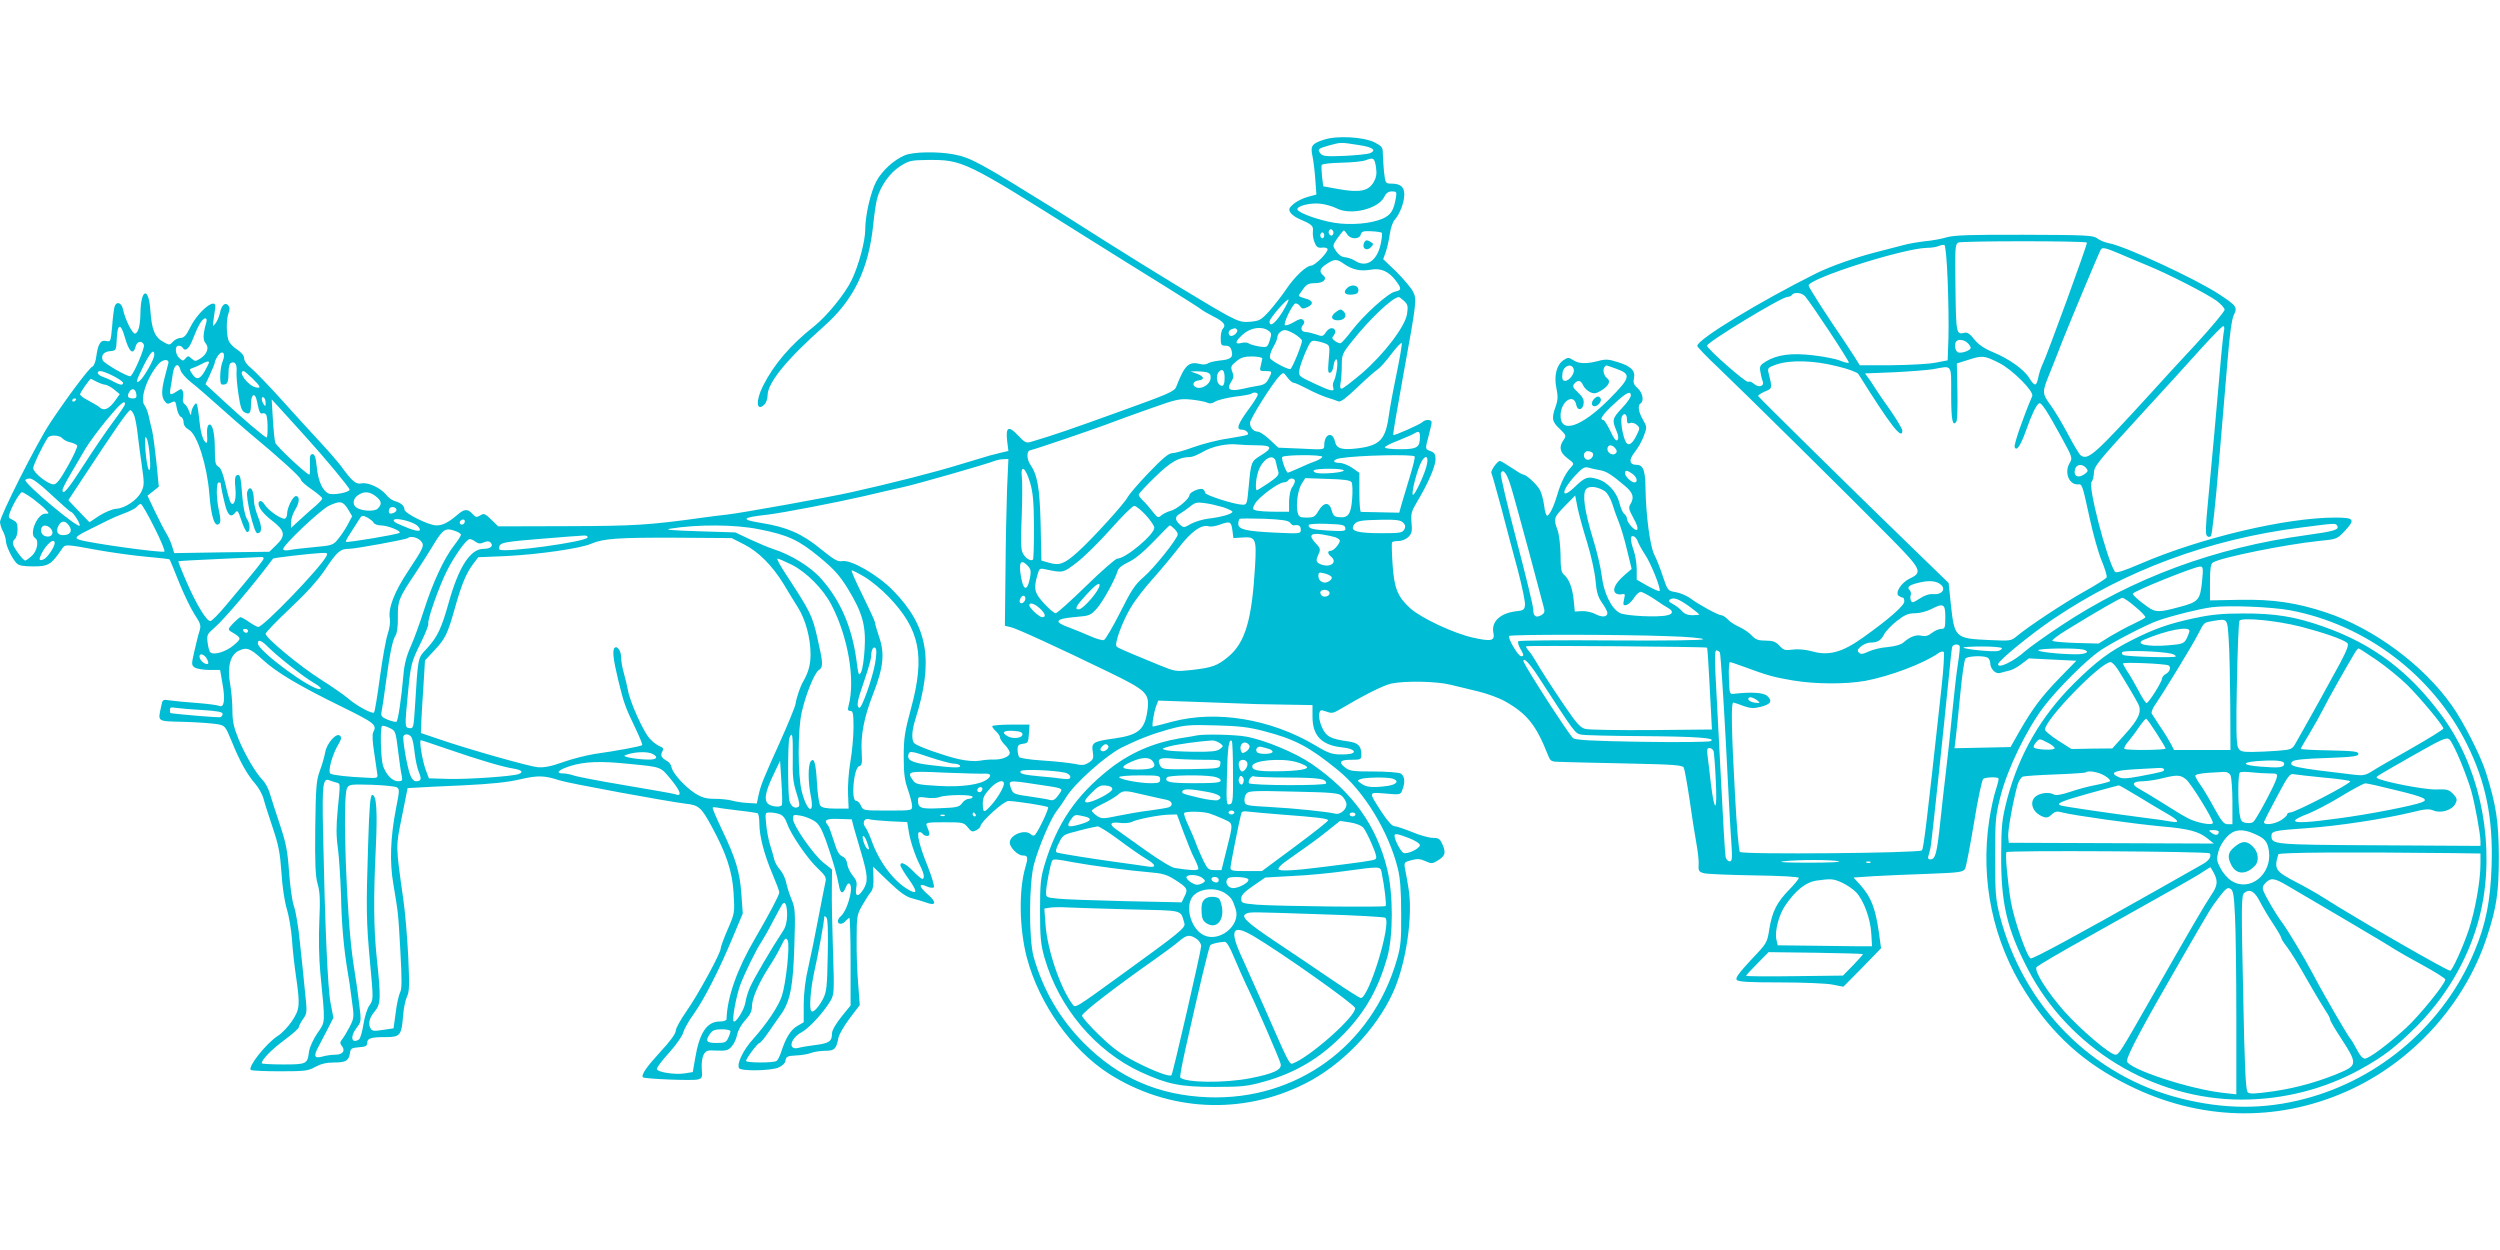 <?xml version="1.0" standalone="no"?>
<!DOCTYPE svg PUBLIC "-//W3C//DTD SVG 20010904//EN"
 "http://www.w3.org/TR/2001/REC-SVG-20010904/DTD/svg10.dtd">
<svg version="1.0" xmlns="http://www.w3.org/2000/svg"
 width="1280pt" height="640pt" viewBox="0 0 1280 640"
 preserveAspectRatio="xMidYMid meet">
<g transform="translate(0,640) scale(0.1,-0.1)"
fill="#00bcd4" stroke="none">
<path d="M6779 5685 c-61 -20 -70 -31 -60 -80 5 -22 12 -76 15 -120 l6 -81
-44 -12 c-24 -6 -57 -23 -73 -36 -23 -20 -26 -28 -17 -43 6 -10 24 -24 40 -31
73 -32 79 -37 76 -67 -2 -15 2 -41 9 -57 9 -23 17 -28 37 -26 14 2 27 -1 29
-7 5 -15 -64 -85 -84 -85 -25 -1 -83 -55 -127 -120 -20 -30 -58 -79 -84 -109
-44 -49 -53 -54 -98 -58 -42 -4 -59 0 -114 29 -77 40 -393 233 -640 389 -96
61 -202 128 -235 149 -404 251 -444 273 -534 290 -80 15 -206 13 -248 -5 -57
-24 -116 -78 -146 -133 -29 -54 -57 -174 -57 -248 0 -59 -34 -185 -70 -259
-33 -69 -127 -184 -191 -235 -121 -95 -208 -197 -263 -307 -37 -74 -34 -132 6
-96 10 9 18 30 18 48 0 65 96 183 287 353 154 136 230 292 254 522 5 52 14
112 20 134 17 63 65 132 118 165 44 28 55 31 137 32 183 1 187 0 796 -383 150
-94 345 -216 433 -270 88 -55 167 -105 175 -112 8 -7 37 -23 64 -37 52 -26 65
-44 47 -62 -6 -6 -11 -28 -11 -49 0 -34 3 -38 25 -38 18 0 26 -7 31 -26 9 -34
-5 -45 -62 -50 -26 -3 -53 -9 -60 -15 -7 -5 -24 -7 -38 -3 -60 15 -80 -4 -124
-117 -9 -23 -41 -37 -289 -126 -248 -90 -345 -123 -450 -154 -29 -9 -34 -7
-72 33 -48 51 -63 42 -54 -33 l6 -48 -39 -9 c-22 -6 -48 -12 -59 -15 -11 -3
-78 -23 -150 -45 -121 -38 -358 -98 -555 -142 -116 -26 -572 -108 -640 -115
-30 -3 -84 -10 -120 -15 -280 -39 -353 -43 -697 -44 l-352 -1 -36 35 c-32 31
-38 33 -56 21 -18 -11 -24 -10 -40 8 -26 28 -42 26 -81 -8 -44 -37 -71 -51
-104 -51 -39 0 -163 62 -163 81 -1 20 -17 34 -51 44 -13 4 -33 18 -43 32 -28
35 -93 65 -126 58 -29 -6 -48 10 -106 90 -16 21 -65 78 -110 126 -44 47 -132
144 -195 214 -63 70 -132 141 -152 158 -23 18 -38 39 -38 52 0 14 -13 30 -37
46 -21 13 -40 35 -44 49 -11 39 -10 106 1 136 7 19 7 30 -1 40 -16 19 -35 2
-43 -39 -4 -18 -14 -41 -22 -52 -18 -22 -17 -27 -2 79 9 60 -86 -15 -128 -100
-20 -41 -32 -54 -49 -54 -12 0 -30 -9 -39 -19 -17 -19 -19 -19 -49 -2 -45 24
-60 63 -67 160 -8 125 -49 115 -51 -12 -1 -63 -10 -99 -27 -105 -13 -4 -51 71
-62 123 -7 37 -35 45 -44 13 -3 -13 -9 -58 -12 -101 -7 -76 -8 -78 -30 -73
-28 7 -42 -13 -51 -79 -3 -26 -12 -49 -20 -52 -16 -6 -132 -161 -216 -288 -71
-108 -257 -477 -257 -508 1 -12 7 -33 15 -47 8 -14 14 -35 15 -48 0 -26 32
-92 55 -116 12 -12 36 -16 86 -16 76 0 91 9 143 85 21 30 9 31 196 -3 63 -11
169 -26 234 -32 66 -6 122 -12 124 -14 2 -2 24 -55 49 -118 25 -62 61 -136 80
-165 31 -47 33 -56 24 -85 -6 -18 -17 -64 -26 -103 -15 -65 -15 -70 1 -82 10
-7 43 -13 74 -13 l57 0 12 -70 c15 -83 9 -126 -17 -114 -9 4 -62 11 -117 15
-55 4 -116 10 -136 13 -35 6 -37 4 -43 -27 -18 -85 -27 -79 119 -83 72 -2 148
-8 169 -12 38 -7 40 -10 72 -87 41 -102 79 -170 120 -217 18 -20 38 -56 44
-80 6 -24 28 -90 47 -148 29 -86 37 -127 44 -227 4 -70 16 -149 27 -185 11
-35 23 -106 27 -158 3 -52 13 -139 21 -192 21 -146 19 -165 -21 -226 -20 -29
-52 -63 -73 -76 -59 -38 -154 -158 -138 -174 4 -4 71 -7 149 -7 128 0 146 2
182 23 28 15 56 22 96 22 60 0 75 9 81 50 3 22 9 25 46 28 33 2 42 7 42 22 0
24 19 30 94 30 75 0 82 8 90 112 3 37 12 80 20 96 12 24 13 57 6 208 -5 98
-16 229 -25 289 -40 283 -39 266 -7 425 l29 145 39 2 c21 2 131 7 244 12 145
7 231 16 294 31 91 21 123 20 203 -6 46 -15 553 -108 644 -119 66 -7 80 -19
132 -115 76 -140 106 -230 113 -342 6 -102 6 -103 -30 -186 -20 -46 -36 -90
-36 -98 0 -24 -117 -239 -175 -321 -30 -43 -55 -88 -55 -100 0 -14 -28 -54
-76 -105 -74 -81 -103 -122 -92 -134 9 -8 252 -18 280 -11 23 6 25 10 21 54
-2 28 2 58 9 72 12 22 19 25 68 22 47 -2 59 1 76 21 12 13 24 39 28 60 4 21
21 52 41 74 26 28 35 47 35 72 0 40 36 122 88 202 20 30 47 77 60 104 21 44
25 48 35 31 12 -23 -8 -217 -30 -285 -18 -54 -79 -144 -148 -221 -50 -55 -84
-126 -71 -148 10 -16 160 -14 201 3 21 9 35 22 37 37 3 19 10 23 53 25 28 1
63 7 78 13 16 6 48 11 72 11 48 0 57 9 68 68 4 17 30 62 58 99 l51 67 -8 106
c-5 58 -9 161 -8 230 0 119 2 128 29 175 16 28 35 58 44 68 10 13 15 36 13 74
l-2 56 79 -76 c60 -57 90 -79 123 -87 24 -6 55 -16 70 -21 51 -20 55 2 8 42
-47 40 -48 61 -4 40 15 -7 31 -8 35 -4 5 5 -10 53 -31 107 -43 106 -60 176
-42 176 6 0 14 -5 17 -10 3 -5 13 -10 22 -10 15 0 15 12 -2 52 -7 16 1 18 91
18 94 0 99 -1 119 -26 18 -23 24 -25 43 -15 12 6 22 16 22 21 0 21 120 130
143 129 43 -1 196 -25 203 -32 6 -6 -48 -120 -67 -142 -6 -5 -14 -4 -21 3 -29
29 -108 -2 -108 -42 0 -25 41 -66 66 -66 27 0 29 -9 14 -60 -35 -119 -31 -318
8 -465 63 -236 229 -470 419 -592 304 -194 681 -214 1003 -52 189 94 366 278
452 467 68 149 104 397 79 537 -5 33 -13 76 -17 95 -6 35 -5 36 33 46 29 8 46
7 71 -5 30 -14 36 -13 60 1 41 25 46 39 29 81 -14 32 -20 37 -50 37 -19 0 -67
13 -107 30 -40 16 -81 30 -91 30 -11 0 -35 26 -65 72 -69 107 -70 102 20 95
76 -7 77 -6 86 19 16 40 12 72 -9 84 -11 5 -73 10 -139 10 -106 0 -122 2 -146
21 -35 28 -25 39 35 39 46 0 49 2 49 26 0 45 -16 61 -67 68 -93 13 -113 25
-135 73 -11 26 -17 55 -14 68 5 21 8 22 36 12 26 -10 36 -9 63 7 128 76 229
127 270 136 70 15 229 12 300 -5 34 -8 99 -24 145 -35 46 -11 109 -34 140 -52
111 -63 157 -121 216 -270 15 -37 16 -38 68 -39 29 -1 181 -5 337 -8 238 -5
285 -8 292 -21 4 -8 17 -80 29 -160 11 -80 27 -181 35 -225 8 -44 14 -95 12
-114 -2 -30 2 -35 27 -42 15 -4 131 -9 257 -11 139 -2 229 -7 229 -13 0 -5
-22 -32 -49 -60 -64 -65 -87 -112 -102 -201 -11 -72 -12 -73 -95 -160 -62 -67
-80 -92 -72 -101 8 -10 64 -13 223 -13 116 0 237 -5 267 -11 l56 -11 97 98 96
99 -11 80 c-18 127 -40 182 -96 245 l-34 37 103 7 c56 3 182 9 280 12 161 6
179 9 188 26 6 11 26 117 46 236 19 119 41 220 47 224 13 9 70 11 78 3 3 -3
-4 -30 -14 -61 -10 -30 -25 -99 -33 -152 -47 -310 19 -622 186 -883 141 -221
302 -365 532 -478 358 -177 750 -188 1107 -31 338 148 611 448 724 796 49 149
60 227 60 409 -1 178 -13 262 -66 430 -28 88 -115 259 -176 345 -146 206 -399
393 -642 474 -150 50 -271 68 -440 65 l-155 -3 0 93 c0 70 4 94 15 101 42 26
369 92 540 110 93 9 96 10 133 49 58 62 52 71 -47 71 -251 0 -687 -103 -996
-236 -91 -39 -126 -50 -132 -41 -42 66 -139 440 -119 460 6 6 11 27 12 46 0
33 22 59 225 281 124 135 271 296 326 358 56 61 105 112 111 112 5 0 7 -10 4
-22 -5 -22 -15 -124 -52 -553 -9 -99 -23 -249 -31 -334 -11 -109 -12 -157 -5
-164 8 -8 14 -8 21 -1 6 6 24 170 40 365 16 195 37 440 46 544 10 122 21 202
31 222 20 40 15 47 -76 107 -117 77 -480 246 -564 261 -21 4 -47 15 -60 25
-20 15 -55 17 -372 18 -273 1 -360 -2 -398 -13 -26 -8 -75 -17 -110 -20 -34
-4 -84 -12 -112 -20 -27 -7 -88 -23 -135 -35 -104 -26 -237 -73 -310 -109
-289 -144 -610 -339 -610 -372 0 -5 48 -56 108 -112 131 -125 693 -680 884
-874 156 -158 163 -174 96 -205 -44 -21 -78 -75 -56 -89 7 -5 16 -9 21 -9 4 0
7 -9 7 -19 0 -22 -79 -91 -211 -185 -106 -76 -176 -95 -260 -71 -34 9 -72 13
-100 9 -39 -5 -47 -3 -68 20 -20 21 -34 26 -71 26 -37 0 -51 5 -71 26 -13 15
-42 34 -64 44 -22 10 -49 27 -59 39 -11 11 -25 21 -33 21 -16 0 -115 54 -159
87 -18 13 -51 27 -73 31 -42 7 -42 7 -67 80 -13 41 -33 91 -44 112 -22 43 -43
203 -45 341 -1 90 -12 119 -45 119 -38 0 -42 25 -11 64 17 21 38 58 47 83 17
45 17 47 -4 84 -24 41 -28 74 -12 84 19 12 10 55 -15 77 -20 18 -24 28 -19 51
8 39 -15 62 -83 83 -47 15 -63 16 -99 6 -61 -16 -100 -15 -129 4 -23 15 -27
15 -50 0 -35 -23 -50 -81 -36 -144 8 -41 8 -59 -4 -93 -22 -61 -19 -78 21
-115 33 -32 34 -35 20 -56 -26 -36 -20 -64 19 -94 36 -27 36 -27 17 -48 -26
-28 -51 -78 -69 -140 -18 -61 -40 -106 -52 -106 -5 0 -12 23 -15 52 -4 28 -13
63 -21 78 -15 29 -70 80 -86 80 -5 0 -32 16 -60 35 -28 19 -55 35 -59 35 -14
0 -50 -52 -44 -62 3 -5 25 -84 50 -176 24 -92 62 -236 85 -320 22 -84 39 -165
37 -180 -3 -24 -8 -28 -48 -32 -79 -10 -125 -53 -114 -109 9 -42 -9 -47 -103
-26 -97 21 -266 100 -322 150 -65 59 -83 103 -91 225 -4 58 -5 108 -3 113 2 4
17 7 34 7 16 0 38 9 50 21 18 18 20 30 16 73 -4 45 -1 57 28 106 55 91 95 183
95 218 0 25 -5 35 -25 42 -29 11 -29 9 -10 80 8 30 15 61 15 68 0 15 -32 16
-47 1 -12 -12 -145 -71 -149 -66 -3 3 11 85 50 302 70 384 71 393 50 433 -10
19 -49 65 -85 101 l-67 64 14 39 c7 21 16 62 20 91 4 29 15 61 25 72 26 29 49
89 49 129 0 40 -20 56 -68 56 -28 0 -29 2 -36 61 -3 34 -6 77 -6 95 0 29 -5
36 -42 55 -56 28 -192 36 -259 14z m174 -27 c76 -11 98 -27 60 -43 -10 -4 -68
-10 -128 -13 -94 -4 -113 -2 -124 12 -18 21 -12 26 46 42 61 16 55 16 146 2z
m92 -113 c5 -36 2 -53 -12 -78 -27 -45 -70 -54 -175 -36 l-83 15 -6 49 c-3 28
-4 55 -2 60 2 6 47 11 102 12 54 1 109 7 122 12 41 16 46 13 54 -34z m102
-157 c-11 -66 -26 -89 -69 -108 -59 -25 -161 -34 -244 -21 -77 12 -185 50
-191 68 -6 18 65 36 118 30 26 -3 63 -14 81 -23 73 -39 216 -4 246 59 9 19 21
27 39 27 23 0 25 -3 20 -32z m-322 -188 c-5 -8 -11 -8 -17 -2 -6 6 -7 16 -3
22 5 8 11 8 17 2 6 -6 7 -16 3 -22z m73 0 c16 -26 62 -27 69 -1 4 16 13 19 54
17 27 -1 51 -5 54 -8 3 -3 0 -29 -6 -58 -19 -88 -75 -123 -133 -84 -13 8 -36
16 -50 17 -17 1 -33 13 -45 31 -19 28 -19 29 7 67 15 21 29 38 32 39 3 0 11
-9 18 -20z m-118 -5 c0 -8 -4 -15 -10 -15 -5 0 -10 7 -10 15 0 8 5 15 10 15 6
0 10 -7 10 -15z m3905 -37 c5 -4 -206 -582 -227 -623 -8 -16 -18 -47 -22 -67
-9 -47 -18 -48 -46 -4 -27 45 -104 99 -186 133 -46 19 -75 39 -96 66 -22 28
-36 37 -50 33 -42 -10 -43 -4 -46 228 -3 203 -2 225 14 234 15 9 650 9 659 0z
m-713 -194 c4 -98 6 -231 4 -294 l-4 -115 -63 -12 c-35 -7 -137 -12 -226 -13
l-161 0 -30 48 c-17 26 -41 63 -54 82 -81 118 -178 269 -178 278 0 36 486 191
606 193 21 0 48 4 59 9 11 5 25 7 30 6 6 -2 13 -77 17 -182z m873 140 c33 -14
98 -42 145 -61 113 -46 307 -146 359 -183 22 -17 41 -37 41 -46 0 -8 -66 -88
-147 -176 -82 -88 -184 -199 -227 -247 -293 -321 -324 -348 -362 -323 -7 4
-36 52 -65 107 -29 55 -70 124 -91 152 -43 59 -43 66 -3 163 12 30 42 105 65
165 43 108 187 452 196 467 8 13 25 9 89 -18z m-3964 -55 c43 -30 85 -39 136
-30 53 10 94 -8 131 -58 29 -39 28 -47 -5 -54 -36 -7 -161 -120 -221 -199 -26
-34 -52 -63 -57 -65 -6 -2 -19 3 -30 11 -16 12 -17 16 -6 29 7 9 10 21 6 27
-10 17 -32 11 -47 -12 -14 -21 -18 -22 -50 -10 -19 6 -42 12 -51 12 -23 0 -31
18 -16 36 9 11 9 18 1 26 -8 8 -21 5 -47 -11 -20 -12 -41 -19 -46 -16 -10 7
34 99 51 110 6 4 17 -1 25 -11 11 -16 17 -17 40 -6 33 15 28 34 -13 44 -18 5
-32 11 -32 14 0 3 10 18 22 34 17 24 29 30 59 30 44 0 67 21 44 40 -23 19 -18
36 18 59 40 26 52 26 88 0z m2361 -166 c32 -37 229 -335 224 -340 -3 -3 -24 2
-46 11 -22 9 -85 21 -138 27 -110 13 -184 3 -241 -32 -29 -18 -33 -24 -28 -52
3 -18 8 -40 12 -49 10 -26 -21 -35 -45 -13 -10 9 -24 14 -30 10 -10 -6 -210
169 -210 185 0 18 382 250 412 250 9 0 20 5 23 10 10 16 51 12 67 -7z m-2053
-24 c19 -18 21 -27 15 -67 -10 -64 -117 -205 -233 -305 -50 -42 -95 -77 -102
-77 -8 0 -9 11 -5 31 3 17 6 57 6 89 0 53 3 61 51 121 90 114 207 225 240 228
3 1 15 -8 28 -20z m-624 -58 c-36 -57 -65 -79 -65 -47 0 16 90 119 97 112 3
-3 -12 -32 -32 -65z m-5509 -53 c-17 -59 -18 -89 -3 -106 19 -22 8 -55 -28
-78 -24 -15 -27 -15 -44 0 -16 15 -19 15 -31 1 -12 -14 -15 -14 -31 1 -23 20
-25 64 -5 64 8 0 18 -4 21 -10 14 -23 34 -6 54 48 26 67 47 102 62 102 7 0 9
-9 5 -22z m-417 -74 c21 -75 43 -95 55 -49 7 28 33 34 43 9 5 -15 -52 -150
-69 -160 -10 -7 -135 65 -142 81 -10 26 5 44 37 47 32 3 32 3 35 66 4 76 20
79 41 6z m5694 39 c9 -9 -12 -33 -29 -33 -17 0 -18 27 -1 33 18 8 23 8 30 0z
m161 -6 c17 -12 17 -18 7 -50 -12 -36 -13 -37 -54 -31 -23 4 -47 11 -54 16 -6
5 -23 6 -37 2 -36 -9 -33 8 9 45 39 34 96 42 129 18z m134 -17 c18 -11 35 -26
38 -33 4 -12 -51 -147 -60 -147 -19 0 -98 43 -103 56 -4 10 3 33 15 55 12 21
22 44 22 51 0 19 20 38 40 38 8 0 30 -9 48 -20z m165 -52 c15 -8 16 -18 10
-80 -5 -58 -4 -70 8 -66 8 2 15 19 17 36 2 18 8 32 14 32 12 0 2 -84 -13 -112
-5 -9 -6 -24 -3 -32 9 -24 -11 -20 -98 21 -79 37 -80 38 -75 70 3 18 18 59 32
92 26 58 28 60 59 54 17 -3 39 -10 49 -15z m3281 6 c9 -8 16 -20 16 -25 0 -13
-47 -30 -65 -23 -15 6 -21 45 -8 57 11 12 41 7 57 -9z m-2924 -160 c-17 -81
-35 -179 -40 -217 -17 -120 -47 -149 -163 -163 -77 -9 -104 -1 -112 35 -12 55
-55 40 -55 -20 0 -22 -1 -22 -117 -16 l-118 5 -44 41 c-24 23 -52 41 -61 41
-22 0 -40 20 -40 45 0 20 115 203 151 240 20 20 20 20 40 -7 12 -16 26 -28 33
-28 7 0 37 -14 68 -30 31 -17 75 -36 99 -44 24 -7 51 -17 61 -21 12 -5 38 15
98 72 45 43 91 84 103 91 12 8 44 43 71 80 28 36 51 61 53 55 2 -6 -10 -77
-27 -159z m-6360 99 c0 -22 -52 -114 -74 -132 -25 -21 -19 1 20 78 35 70 54
88 54 54z m350 -33 c-13 -31 -17 -106 -7 -117 3 -3 13 -3 22 0 11 5 15 20 15
56 0 34 5 51 15 54 19 8 30 -11 26 -49 -1 -18 3 -69 10 -113 9 -63 16 -84 31
-92 26 -14 33 -5 33 43 0 51 21 61 30 16 12 -59 17 -70 30 -64 7 2 16 -2 19
-10 8 -20 8 -114 1 -114 -9 0 -123 97 -221 188 l-92 85 24 51 c13 28 24 56 24
61 0 6 7 21 16 34 24 33 41 12 24 -29z m5323 14 c-1 -5 -5 -22 -8 -37 -7 -25
-5 -27 24 -27 36 0 36 -1 16 -40 -11 -22 -24 -31 -53 -35 -20 -3 -59 -11 -85
-17 -61 -13 -78 -1 -54 36 13 20 15 31 6 53 -9 25 -7 30 21 53 24 20 41 25 83
25 29 -1 51 -5 50 -11z m3772 -22 c67 -33 180 -146 170 -170 -47 -110 -95
-249 -90 -261 10 -24 30 6 59 87 29 82 51 128 66 137 11 7 40 -37 117 -178 54
-99 55 -102 39 -129 -27 -45 -4 -108 40 -108 26 0 23 10 64 -177 17 -78 44
-175 61 -215 16 -39 28 -77 25 -84 -2 -6 -51 -37 -108 -69 -101 -56 -294 -183
-353 -233 -29 -24 -33 -24 -140 -19 -176 8 -178 11 -197 186 l-11 106 -201
195 c-286 277 -770 754 -774 762 -2 4 13 14 33 23 40 16 40 16 20 96 -6 24 -3
28 41 43 71 24 190 21 309 -9 59 -14 104 -31 110 -40 165 -264 225 -341 225
-290 0 9 -28 56 -62 105 -35 49 -71 102 -80 117 -10 15 -24 38 -33 49 l-16 22
148 6 c81 4 172 11 202 16 98 18 91 29 91 -129 0 -131 7 -169 27 -139 4 7 7
77 5 155 l-3 142 63 20 c69 22 79 20 153 -17z m-9373 -2 c-2 -7 -10 -38 -18
-69 -18 -69 -18 -102 -1 -125 11 -15 17 -16 34 -7 20 10 22 8 28 -28 4 -22 13
-42 21 -45 8 -3 14 -16 14 -28 0 -15 10 -29 28 -39 42 -24 92 -180 104 -329 9
-118 28 -174 51 -151 7 7 7 25 -1 62 -15 62 -16 149 -2 149 6 0 10 -2 10 -4 0
-17 22 -117 31 -138 13 -32 26 -35 44 -12 10 14 15 8 31 -41 10 -31 24 -58 29
-59 17 -2 17 42 -1 68 -10 17 -19 59 -24 121 -7 98 -11 112 -30 100 -7 -4 -9
-27 -5 -63 6 -57 -6 -96 -23 -77 -5 6 -17 47 -27 93 -13 57 -24 86 -37 93 -15
8 -18 22 -18 89 0 83 -13 136 -31 125 -6 -4 -10 -21 -9 -39 3 -56 1 -63 -14
-43 -8 10 -17 42 -21 70 -15 129 -16 133 -31 112 -8 -10 -14 -28 -15 -39 0
-16 -3 -14 -11 9 -6 17 -17 33 -24 37 -6 5 -10 17 -7 28 3 11 2 27 -1 36 -6
15 -8 15 -31 0 -34 -22 -38 -20 -32 17 3 17 9 51 12 75 7 47 29 57 39 18 3
-14 27 -42 54 -63 26 -20 88 -74 137 -118 50 -45 122 -108 160 -140 156 -129
265 -229 265 -240 0 -7 25 -30 55 -50 30 -21 55 -42 55 -47 0 -5 -15 -21 -32
-36 -18 -15 -54 -47 -80 -71 l-48 -44 0 29 c0 16 9 44 20 62 24 38 26 72 5 72
-15 0 -45 -59 -45 -91 0 -10 -4 -20 -10 -24 -14 -8 -83 38 -104 70 -12 18 -21
24 -28 17 -16 -16 13 -59 68 -100 63 -49 68 -75 19 -122 l-36 -35 -243 -3
-244 -4 -12 39 c-7 21 -20 49 -29 63 -9 14 -34 63 -56 108 l-40 84 29 23 29
23 -12 124 c-7 67 -17 141 -22 163 -6 22 -14 57 -18 77 -5 21 -14 44 -21 53
-26 32 14 147 73 213 22 24 54 25 49 2z m208 4 c0 -3 -10 -23 -22 -45 -25 -43
-43 -46 -65 -12 -14 21 -14 23 3 29 11 3 30 12 44 19 27 15 40 18 40 9z m6988
-37 c4 -21 -24 -57 -45 -57 -13 0 -17 12 -13 40 5 40 51 53 58 17z m217 5 c79
-28 74 -45 -37 -157 -142 -142 -248 -177 -248 -83 0 73 69 119 81 53 6 -30 33
-25 37 8 3 21 -5 35 -28 57 -27 25 -30 33 -20 45 18 21 34 19 45 -7 6 -13 21
-28 35 -35 20 -10 30 -9 54 5 43 25 55 50 34 66 -18 13 -24 47 -11 59 8 8 -1
10 58 -11z m-2005 -46 c0 -39 -8 -50 -27 -35 -16 14 -17 51 -1 67 17 17 28 5
28 -32z m-5690 9 c28 -14 50 -30 50 -35 0 -14 -14 -12 -47 5 -15 9 -40 20 -55
25 -30 10 -38 30 -13 30 9 0 38 -11 65 -25z m712 -12 c44 -43 47 -53 16 -46
-41 11 -93 83 -60 83 3 0 23 -17 44 -37z m4886 31 c18 -5 22 -13 20 -33 -3
-29 -45 -55 -72 -45 -25 10 -19 32 9 36 35 4 31 21 -8 35 l-32 11 30 1 c17 0
40 -2 53 -5z m-5682 -49 c16 -8 36 -15 44 -15 8 -1 28 -11 44 -24 l29 -24 -22
-31 c-31 -44 -58 -57 -79 -38 -9 8 -36 24 -59 36 -24 12 -43 26 -43 32 0 9 49
79 55 79 2 0 16 -7 31 -15z m202 -63 c3 -16 -2 -22 -16 -22 -27 0 -33 10 -21
32 13 24 33 19 37 -10z m5742 -2 c0 -6 -17 -34 -38 -63 -66 -89 -76 -117 -43
-117 19 0 38 -17 28 -26 -2 -2 -47 -11 -98 -19 -52 -7 -132 -28 -177 -44 -46
-17 -95 -31 -109 -31 -19 0 -49 -25 -122 -101 -53 -55 -100 -111 -106 -122
-13 -30 -184 -218 -258 -284 -68 -61 -93 -70 -147 -54 l-38 11 -4 188 c-5 189
-16 250 -55 307 -16 25 -17 65 0 69 37 9 314 104 387 131 47 18 151 56 231 84
135 48 150 51 210 45 35 -4 72 -11 81 -16 12 -6 25 -4 40 6 13 8 58 19 101 25
43 5 81 12 84 15 10 10 33 7 33 -4z m1910 -5 c0 -9 -20 -38 -45 -64 -50 -53
-52 -62 -29 -116 11 -26 12 -41 5 -48 -7 -7 -18 7 -36 46 -15 31 -31 57 -36
57 -22 0 -5 27 54 81 63 59 87 71 87 44z m-6990 -38 c0 -18 -2 -19 -10 -7 -13
20 -13 43 0 35 6 -3 10 -16 10 -28z m-970 19 c0 -3 -4 -8 -10 -11 -5 -3 -10
-1 -10 4 0 6 5 11 10 11 6 0 10 -2 10 -4z m1173 -190 c99 -109 227 -263 227
-273 0 -14 -86 -30 -107 -20 -32 14 -54 64 -61 135 -5 50 -11 67 -22 67 -12 0
-15 -12 -13 -52 1 -29 0 -53 -3 -53 -14 0 -170 146 -175 164 -3 12 -9 66 -12
121 l-6 100 47 -51 c26 -29 82 -90 125 -138z m-923 165 c0 -6 -27 -46 -60 -90
-33 -44 -100 -142 -148 -217 -82 -128 -112 -164 -112 -133 0 7 19 45 42 83 23
39 57 97 75 128 19 32 68 98 109 148 69 83 94 105 94 81z m49 -63 c5 -18 13
-60 16 -93 4 -33 13 -104 21 -158 13 -90 13 -102 -2 -134 -21 -43 -83 -85
-129 -88 -19 -1 -57 -17 -86 -35 l-51 -34 -54 56 -54 57 71 108 c174 265 235
352 246 353 6 0 16 -15 22 -32z m7641 -14 c0 -20 4 -25 16 -20 10 4 25 -1 34
-9 17 -15 17 -18 -1 -54 -24 -50 -46 -59 -59 -25 -15 37 -23 101 -17 119 10
24 27 17 27 -11z m-1060 -90 c0 -55 -14 -64 -100 -64 -44 0 -80 4 -80 9 0 5
30 21 68 35 37 15 74 31 82 36 24 15 30 12 30 -16z m-6951 -8 c7 -8 26 -18 42
-21 16 -4 31 -11 34 -16 4 -5 -18 -52 -47 -104 -40 -71 -58 -95 -74 -95 -28 0
-104 60 -104 83 0 15 42 104 74 155 10 17 61 15 75 -2z m448 -94 c4 -54 2 -74
-5 -67 -6 6 -13 48 -17 95 -5 65 -3 81 5 67 7 -10 14 -53 17 -95z m5671 58
c75 0 80 -14 17 -52 -49 -30 -50 -32 -62 -163 -8 -88 -9 -90 -33 -89 -44 2
-190 49 -190 61 0 6 -5 15 -11 18 -14 9 -69 -15 -69 -30 0 -19 -66 -74 -98
-81 -15 -4 -35 -14 -45 -22 -17 -15 -20 -14 -45 18 -15 19 -37 45 -49 56 -13
12 -23 26 -23 31 0 5 37 46 83 90 80 78 123 103 181 103 11 0 39 12 64 26 48
29 126 45 182 38 19 -2 63 -4 98 -4z m1832 -15 c9 -11 10 -19 3 -26 -14 -14
-43 0 -43 22 0 23 23 25 40 4z m-115 -25 c9 -15 -14 -40 -31 -33 -22 8 -18 43
5 43 11 0 23 -5 26 -10z m-1385 -19 c0 -5 -15 -14 -32 -21 -18 -6 -57 -22 -86
-36 -29 -13 -55 -24 -58 -24 -9 0 -35 71 -29 80 8 12 205 13 205 1z m473 2 c3
-5 -8 -48 -23 -98 -15 -49 -34 -112 -42 -140 l-14 -50 -95 2 c-51 1 -97 2
-101 2 -5 1 -8 46 -8 101 l0 99 -37 26 c-21 14 -50 25 -65 25 -39 0 -35 18 5
24 88 15 373 21 380 9z m-710 -30 c3 -16 8 -37 12 -48 5 -16 -5 -27 -50 -58
-30 -20 -57 -37 -60 -37 -8 0 -6 53 5 89 20 71 83 107 93 54z m774 -5 c-7 -46
-68 -176 -74 -160 -6 16 23 125 43 165 20 38 38 35 31 -5z m-2151 -135 c-3
-87 -7 -279 -8 -428 l-3 -269 30 -7 c31 -7 240 -103 506 -232 187 -91 204
-107 195 -186 -13 -106 -44 -134 -171 -152 -108 -15 -118 -21 -110 -68 5 -33
3 -40 -20 -55 -22 -14 -34 -16 -73 -7 -26 5 -99 13 -162 17 -65 4 -118 12
-122 18 -4 6 -8 23 -8 38 0 22 5 27 28 30 25 3 27 7 30 51 l3 47 -95 0 c-53 0
-96 -4 -96 -8 0 -5 9 -17 20 -27 11 -10 20 -24 20 -31 0 -7 11 -24 25 -38 14
-14 25 -32 25 -41 0 -19 -40 -35 -83 -34 -18 1 -50 -2 -72 -6 -25 -4 -66 -1
-110 9 -72 17 -200 62 -222 79 -17 13 -16 62 3 122 96 303 66 478 -113 661
-79 81 -216 160 -262 151 -21 -4 -41 7 -110 63 -95 78 -172 111 -300 132 -113
18 -106 28 29 43 77 9 352 62 495 95 66 16 154 36 195 45 74 16 436 120 475
136 11 4 31 8 44 8 l24 1 -7 -157z m5525 111 c11 -14 10 -18 -6 -30 -35 -26
-62 -12 -50 26 8 24 37 26 56 4z m-2491 -11 c36 -6 60 -22 131 -82 41 -35 47
-58 27 -92 -11 -17 -9 -27 15 -71 18 -32 25 -54 19 -60 -10 -10 -52 36 -52 57
0 7 -6 18 -14 24 -8 6 -19 32 -25 58 -15 56 -62 107 -115 121 -47 14 -61 9
-113 -41 -73 -70 -71 -20 2 58 36 39 48 46 67 41 13 -4 39 -10 58 -13z m-2916
-64 c15 -51 19 -97 20 -226 0 -89 -2 -164 -5 -168 -11 -11 -40 7 -53 34 -9 20
-11 63 -5 181 3 85 4 177 1 204 -8 71 18 56 42 -25z m1606 62 c0 -10 -101 -19
-137 -13 -13 3 -20 8 -17 13 7 12 154 12 154 0z m858 -89 c13 -42 54 -194 93
-337 38 -143 72 -270 75 -282 4 -15 0 -25 -15 -33 -28 -15 -41 -5 -41 31 0 16
-39 176 -86 355 -47 179 -83 332 -80 340 11 29 32 1 54 -74z m620 72 c23 -16
30 -44 10 -44 -16 0 -48 31 -48 47 0 17 10 17 38 -3z m-8093 -109 c50 -46 93
-85 97 -85 11 0 50 -60 46 -71 -6 -18 -278 210 -278 232 0 5 10 9 23 9 14 0
54 -30 112 -85z m6365 72 c0 -7 -7 -22 -15 -33 -8 -11 -14 -41 -15 -71 l0 -53
-72 0 c-40 0 -83 3 -95 6 -21 6 -22 8 -8 34 16 32 121 110 147 110 9 0 20 5
23 10 9 15 35 12 35 -3z m290 -6 c5 -8 6 -47 3 -85 -6 -79 -20 -99 -67 -94
-24 2 -31 9 -38 36 -12 43 -40 42 -67 -3 -18 -31 -25 -35 -60 -35 -35 0 -41 3
-47 26 -10 40 1 117 21 148 l18 28 114 -4 c85 -2 116 -7 123 -17z m1297 -46
c12 -8 28 -36 37 -62 8 -27 23 -68 33 -93 11 -25 30 -90 43 -144 l24 -99 -36
-31 c-46 -40 -63 -73 -48 -91 6 -7 20 -10 31 -8 19 5 21 3 14 -26 -6 -28 -4
-32 11 -29 10 2 28 18 39 35 11 18 27 32 35 33 8 0 39 -17 70 -37 30 -21 64
-43 74 -48 24 -14 21 -29 -7 -35 -45 -12 -212 -4 -242 11 -44 21 -84 102 -94
191 -5 40 -25 127 -46 193 -42 139 -55 226 -34 251 15 18 59 13 96 -11z
m-8048 -39 c25 -19 55 -44 65 -55 19 -21 19 -21 -2 -21 -41 0 -85 -105 -52
-125 20 -12 11 -65 -16 -90 -15 -14 -31 -25 -35 -25 -10 0 -54 58 -62 82 -3 9
1 22 9 28 8 7 14 29 14 50 0 30 -5 39 -25 48 -22 10 -24 14 -14 39 17 45 52
103 62 103 5 0 30 -15 56 -34z m1755 13 c30 -23 33 -41 10 -63 -17 -17 -87
-13 -111 7 -20 15 -15 44 9 61 31 22 60 20 92 -5z m6202 -236 c20 -65 39 -151
43 -194 5 -60 12 -85 34 -116 15 -21 27 -45 27 -51 0 -22 -27 -24 -62 -6 -18
10 -49 16 -69 15 l-36 -2 -6 61 c-7 63 -24 107 -51 129 -12 10 -16 34 -16 100
-1 49 -7 103 -15 126 -22 59 -20 66 37 124 l53 54 12 -62 c7 -34 29 -114 49
-178z m-6345 171 l22 -37 -22 -42 c-12 -23 -35 -57 -50 -75 -25 -31 -31 -33
-120 -41 -52 -5 -109 -11 -127 -15 -23 -4 -34 -2 -34 5 0 21 193 203 235 222
57 26 70 24 96 -17z m4482 9 c26 -9 47 -19 47 -23 0 -11 -54 -27 -120 -35 -30
-3 -71 -16 -92 -27 -36 -21 -38 -21 -58 -3 -26 24 -25 41 3 56 12 7 35 23 51
36 24 20 35 23 75 17 25 -3 67 -13 94 -21z m-5473 -103 c33 -65 56 -121 52
-124 -13 -8 -376 42 -434 60 -31 9 -20 19 60 58 42 21 85 42 95 47 9 5 42 19
71 30 30 11 60 26 66 34 7 8 16 15 21 15 5 0 36 -54 69 -120z m1240 89 c0 -12
-29 -24 -37 -16 -3 4 -3 13 0 21 6 16 37 11 37 -5z m3836 -26 c24 -26 44 -55
44 -65 0 -35 -147 -158 -189 -158 -9 0 -81 -63 -160 -140 -79 -77 -149 -140
-156 -140 -7 0 -33 22 -59 50 -49 53 -55 74 -35 144 10 36 12 38 42 31 91 -19
89 -19 159 34 37 28 115 105 174 171 58 66 113 120 121 120 9 0 35 -21 59 -47z
m-3983 -14 c12 -7 26 -18 30 -25 4 -8 21 -14 36 -14 34 0 106 -28 97 -38 -8
-8 -269 -52 -275 -46 -2 2 7 21 21 41 14 21 32 50 42 66 19 31 20 31 49 16z
m252 -39 c8 -7 15 -17 15 -22 0 -12 -33 -5 -96 23 -35 14 -44 23 -35 29 16 9
93 -11 116 -30z m4470 14 c6 -9 15 -15 20 -14 24 5 35 -2 35 -22 0 -21 -2 -21
-133 -15 -146 7 -187 16 -187 45 0 10 3 21 6 25 3 3 60 3 127 1 92 -4 123 -9
132 -20z m-4225 8 c0 -13 -12 -22 -22 -16 -10 6 -1 24 13 24 5 0 9 -4 9 -8z
m4804 -8 c12 -12 13 -20 6 -35 -10 -17 -22 -19 -115 -19 -123 0 -161 10 -145
39 12 24 31 28 147 30 71 1 95 -2 107 -15z m-6830 -16 c19 -27 5 -48 -31 -48
-29 0 -39 21 -23 49 14 27 35 27 54 -1z m5956 -24 l5 -39 46 3 c68 5 73 -5 65
-145 -16 -277 -50 -394 -139 -467 -55 -45 -80 -54 -183 -66 -84 -9 -86 -9
-167 24 -192 79 -212 88 -220 96 -13 12 29 128 73 200 21 36 72 102 112 146
40 45 101 118 135 162 63 82 116 119 153 107 9 -3 34 1 56 9 52 19 58 16 64
-30z m578 13 c3 -16 -4 -18 -81 -14 -86 5 -107 10 -107 28 0 6 37 9 92 7 80
-3 93 -5 96 -21z m5078 12 c13 -21 -13 -29 -158 -49 -466 -63 -888 -219 -1258
-465 -77 -51 -158 -109 -180 -128 -58 -53 -140 -92 -140 -68 0 17 165 152 280
230 371 251 803 411 1271 470 179 23 176 23 185 10z m-11702 -21 c14 -23 -5
-42 -33 -33 -20 6 -28 34 -14 49 11 11 35 3 47 -16z m3623 2 c147 -29 203 -55
308 -142 74 -61 103 -93 144 -159 76 -124 95 -190 88 -309 -3 -54 -11 -108
-18 -121 -12 -22 -14 -17 -24 61 -23 169 -82 306 -180 416 -54 62 -155 124
-249 154 -22 7 -73 29 -115 48 l-76 36 -190 6 c-132 4 -176 8 -145 13 141 23
335 22 457 -3z m2125 3 c10 -9 18 -22 18 -29 0 -21 -121 -173 -175 -219 -44
-38 -63 -67 -120 -181 -38 -75 -75 -138 -83 -141 -7 -3 -39 6 -70 20 -32 14
-79 33 -105 43 -85 30 -77 46 30 55 72 6 77 8 110 45 32 37 94 150 106 193 3
12 25 29 53 42 32 14 78 52 129 105 44 46 82 84 84 84 3 0 13 -7 23 -17z
m-3678 -13 c14 -5 26 -13 26 -18 0 -5 -15 -29 -34 -53 -53 -68 -110 -192 -154
-329 -22 -69 -53 -155 -70 -192 -20 -44 -32 -90 -36 -139 -11 -126 -28 -239
-36 -244 -4 -3 -24 2 -45 10 -32 14 -36 19 -31 43 3 15 13 79 21 142 21 154
34 221 50 246 8 12 13 49 12 95 -1 84 4 96 93 229 31 47 73 113 93 147 46 75
60 83 111 63z m4504 -31 c12 -5 22 -12 22 -17 0 -16 -32 -52 -46 -52 -18 0
-18 -14 1 -30 35 -29 -3 -58 -51 -40 -27 11 -29 18 -12 55 10 22 8 29 -16 54
-37 39 -27 54 32 45 26 -4 57 -11 70 -15z m-3830 -1 c-7 -22 -423 -79 -450
-62 -4 3 -4 13 1 22 8 14 43 20 208 33 109 9 209 17 221 17 15 1 22 -3 20 -10z
m5378 -21 c4 -12 20 -41 35 -64 31 -44 85 -180 76 -189 -3 -3 -30 9 -61 26
l-56 32 0 53 c0 29 -7 72 -15 95 -19 55 -20 81 0 74 8 -3 17 -16 21 -27z
m-6232 4 c21 -23 17 -32 -65 -156 -70 -105 -103 -191 -93 -242 3 -17 -1 -51
-11 -79 -9 -27 -27 -127 -40 -223 -13 -95 -26 -176 -30 -179 -9 -9 -89 34
-130 70 -21 18 -84 62 -141 98 -108 68 -284 214 -284 235 0 7 56 65 125 130
86 81 143 144 181 201 60 90 76 104 121 104 33 0 294 48 301 55 12 12 50 4 66
-14z m1657 -19 c74 -38 143 -108 201 -202 21 -36 54 -89 72 -118 40 -62 66
-158 66 -242 0 -54 -11 -93 -38 -140 -14 -23 -34 -81 -39 -115 -3 -16 -39
-104 -80 -195 -85 -188 -98 -219 -110 -275 l-8 -39 -48 3 c-26 1 -62 7 -80 12
-17 5 -57 9 -87 9 -44 0 -66 6 -101 28 -52 33 -117 105 -121 135 -2 11 -12 25
-23 31 -29 16 -35 28 -24 48 8 15 5 20 -13 27 -13 5 -36 22 -51 39 -32 33
-102 189 -112 248 -4 21 -13 61 -21 88 -8 27 -14 64 -14 82 0 31 -20 60 -33
47 -13 -12 -7 -59 18 -164 30 -123 36 -138 88 -247 22 -46 38 -85 35 -87 -5
-6 -134 -30 -242 -45 -43 -7 -116 -25 -163 -42 -62 -22 -97 -29 -131 -26 -47
5 -352 91 -512 146 l-85 29 2 54 c1 30 6 113 11 186 l8 132 46 49 c59 63 69
84 108 222 34 121 57 175 95 226 l24 31 143 6 c164 8 380 39 435 63 63 27 136
32 434 31 l285 -2 65 -33z m-1376 14 c14 -10 25 -11 42 -3 17 7 27 7 34 0 18
-18 1 -33 -35 -33 -67 0 -126 -90 -177 -270 -39 -139 -59 -181 -114 -241 -47
-50 -44 -36 -61 -307 -6 -98 -8 -103 -28 -100 -24 3 -24 7 -7 182 14 145 17
157 66 256 23 47 40 90 38 97 -6 17 53 186 94 268 39 78 101 165 118 165 6 0
20 -6 30 -14z m-2155 -7 c0 -19 -39 -77 -57 -83 -24 -10 -26 -1 -9 32 26 50
66 81 66 51z m1391 -67 c-33 -62 -322 -362 -349 -362 -5 0 -26 11 -46 25 -20
14 -40 25 -45 25 -4 0 -20 -14 -37 -31 -27 -29 -28 -32 -11 -43 55 -33 55 -34
13 -70 -39 -33 -101 -52 -119 -36 -5 4 -11 26 -14 49 -5 39 -3 44 36 78 47 40
200 220 299 353 3 4 189 26 250 29 28 1 31 -1 23 -17z m-321 -11 c0 -8 -40
-58 -191 -238 -38 -46 -75 -83 -82 -83 -20 0 -72 86 -122 201 -25 57 -43 104
-42 105 1 2 95 7 207 12 113 5 211 10 218 10 6 1 12 -2 12 -7z m2703 -32 c77
-39 162 -125 204 -206 85 -163 123 -383 88 -515 -6 -22 -4 -28 9 -28 13 0 16
-13 16 -83 0 -46 -7 -125 -16 -177 -9 -51 -14 -126 -12 -166 l3 -74 -66 0
c-46 0 -70 4 -79 15 -6 8 -14 59 -17 114 -6 106 -15 137 -33 111 -13 -20 -13
-104 1 -174 21 -102 -19 -84 -46 22 -21 84 -21 317 0 406 21 92 64 198 86 214
25 17 24 34 -6 166 -26 114 -35 133 -160 324 -30 45 -50 82 -44 82 5 0 37 -14
72 -31z m1211 -8 c14 -16 16 -27 9 -62 -15 -75 -37 -62 -49 31 -7 56 7 67 40
31z m6011 -73 c-10 -101 -18 -110 -117 -136 -103 -28 -121 -28 -161 0 -44 31
-77 60 -77 68 0 12 311 137 343 139 17 1 18 -6 12 -71z m-6848 18 c32 -19 88
-65 124 -103 159 -166 186 -301 114 -568 -33 -122 -38 -154 -38 -250 0 -87 5
-122 22 -169 11 -33 21 -70 21 -83 0 -23 -1 -23 -125 -23 -124 0 -126 0 -137
25 -6 14 -17 25 -25 25 -27 0 -12 170 16 177 14 4 16 15 13 67 -6 92 12 184
58 302 53 135 61 208 31 293 -11 33 -21 67 -21 74 0 6 -29 69 -64 140 -35 70
-60 127 -55 127 4 0 34 -15 66 -34z m2388 3 c7 -7 4 -15 -9 -24 -24 -18 -56
-3 -56 26 0 18 4 20 28 14 15 -3 32 -11 37 -16z m3125 -45 c23 -23 0 -50 -41
-46 -21 2 -45 -6 -71 -23 -32 -21 -39 -23 -44 -10 -4 8 -4 21 -1 29 3 7 0 19
-6 25 -16 16 0 27 53 39 52 12 89 7 110 -14z m-4310 0 c0 -26 -84 -124 -107
-124 -23 0 -14 17 38 74 46 50 69 67 69 50z m1176 -35 c8 -14 -14 -29 -33 -22
-7 3 -13 11 -13 19 0 17 36 19 46 3z m-1556 -33 c0 -16 -18 -31 -27 -22 -8 8
5 36 17 36 5 0 10 -6 10 -14z m3402 -43 c26 -19 48 -37 48 -39 0 -2 -16 -4
-35 -4 -23 0 -41 7 -53 21 -9 11 -30 27 -46 36 -22 12 -26 17 -15 24 19 12 44
3 101 -38z m2281 0 c31 -25 54 -50 51 -54 -2 -4 -30 -19 -60 -33 -31 -14 -84
-43 -118 -63 l-61 -38 -115 3 c-63 2 -118 7 -122 11 -4 3 29 29 74 56 154 95
273 163 284 164 7 1 37 -20 67 -46z m-5609 -8 c28 -26 34 -45 12 -45 -15 0
-66 48 -66 61 0 17 27 9 54 -16z m4636 -45 c0 -54 -2 -60 -21 -60 -11 0 -33
-9 -47 -20 -18 -15 -34 -19 -53 -15 -29 7 -60 -5 -94 -35 -12 -11 -43 -19 -80
-23 -33 -2 -77 -13 -98 -23 -30 -14 -40 -15 -50 -5 -9 10 -7 16 12 32 13 10
34 19 46 19 37 0 55 10 71 41 8 16 37 47 65 69 41 32 59 40 93 40 23 0 59 9
81 20 66 34 75 29 75 -40z m1767 35 c388 -74 727 -332 903 -684 98 -196 135
-380 127 -625 -6 -178 -29 -297 -87 -435 -153 -370 -480 -655 -870 -757 -208
-55 -412 -54 -634 2 -454 113 -808 472 -928 939 -20 80 -23 114 -23 295 0 192
2 212 28 315 36 140 132 338 220 455 71 93 216 238 288 288 65 44 244 137 302
156 83 28 210 59 272 67 86 11 306 2 402 -16z m-10457 -105 c0 -5 -4 -10 -9
-10 -6 0 -13 5 -16 10 -3 6 1 10 9 10 9 0 16 -4 16 -10z m7263 -27 c106 -3
187 -10 187 -16 0 -5 -179 -8 -469 -6 -258 2 -473 0 -477 -4 -4 -4 0 -21 9
-36 20 -35 21 -41 5 -41 -15 0 -70 94 -61 104 8 8 564 8 806 -1z m-7157 -59
c51 -50 177 -149 232 -181 31 -18 41 -29 30 -31 -41 -8 -318 196 -318 234 0
23 19 16 56 -22z m7364 0 c2 -3 7 -71 11 -152 4 -81 9 -174 11 -207 l3 -60
-308 -3 c-169 -1 -322 1 -340 6 -26 6 -45 28 -107 119 -72 106 -116 175 -152
236 -9 16 -23 36 -32 46 -9 10 -14 20 -12 22 6 5 920 -2 926 -7z m1293 9 c3
-5 -1 -44 -8 -88 -7 -44 -20 -156 -29 -250 -9 -93 -23 -224 -31 -290 -8 -66
-22 -190 -31 -275 -17 -162 -25 -190 -51 -190 -11 0 -14 6 -8 23 4 12 9 33 11
47 6 37 70 640 89 835 9 94 18 176 20 183 5 13 31 17 38 5z m-5552 -87 c-14
-80 -70 -238 -82 -230 -15 9 -10 35 26 139 19 55 35 110 35 122 0 34 11 56 22
45 7 -7 6 -33 -1 -76z m5769 75 c0 -5 -9 -11 -19 -14 -23 -6 -169 8 -178 17
-4 3 39 6 95 6 56 0 102 -4 102 -9z m-8908 -56 c72 -67 188 -136 411 -245 166
-82 178 -91 158 -129 -6 -11 -4 -49 5 -106 7 -50 15 -99 16 -110 3 -18 -2 -20
-52 -17 -96 4 -175 13 -188 21 -15 9 9 98 40 149 15 25 18 36 9 45 -18 18 -68
-38 -76 -85 -4 -22 -16 -65 -28 -96 -18 -50 -20 -84 -23 -292 -2 -183 1 -246
12 -285 12 -39 14 -82 9 -190 -4 -83 -2 -191 5 -265 26 -269 27 -248 -15 -310
-21 -31 -40 -72 -43 -95 -8 -63 -12 -65 -133 -65 -60 0 -109 3 -109 6 0 19 51
71 116 119 41 30 74 60 74 66 0 6 10 25 22 42 21 30 21 33 9 146 -6 64 -18
177 -26 251 -7 74 -21 155 -30 180 -9 25 -20 104 -25 176 -8 111 -16 149 -48
245 -21 63 -44 134 -51 158 -7 24 -23 54 -36 67 -35 35 -92 132 -125 213 -23
57 -30 89 -30 142 0 38 -5 100 -12 139 -15 85 1 146 42 167 42 21 60 15 122
-42z m9325 49 c37 -10 15 -24 -36 -24 -85 0 -201 13 -195 21 6 10 197 12 231
3z m-1861 -15 c3 -6 17 -210 30 -453 12 -242 25 -480 29 -528 5 -75 3 -88 -9
-88 -9 0 -18 10 -21 23 -3 12 -14 202 -25 422 -12 220 -23 453 -27 518 -4 82
-3 117 5 117 6 0 14 -5 18 -11z m1134 -184 c-76 -696 -91 -820 -100 -829 -14
-14 -918 -22 -932 -8 -5 5 -16 130 -24 278 -19 343 -22 490 -9 487 6 -1 29 -9
53 -18 34 -12 51 -13 87 -4 51 13 62 30 33 56 -19 17 -80 21 -168 11 -25 -3
-25 -2 -28 80 -2 45 1 82 5 82 5 0 40 -12 78 -26 111 -41 144 -51 245 -68 113
-19 268 -20 370 -2 124 23 298 88 375 142 10 8 23 10 27 6 4 -4 -1 -89 -12
-187z m-8882 154 c7 -12 11 -24 7 -27 -9 -9 -40 13 -43 32 -5 23 21 20 36 -5z
m9116 5 c9 -3 16 -17 16 -29 0 -29 27 -57 49 -51 9 3 30 8 46 12 17 3 46 19
66 35 l37 28 121 -6 122 -6 -84 -86 c-95 -98 -139 -157 -206 -273 l-47 -83
-144 -3 -143 -3 6 48 c3 26 14 127 23 223 9 96 21 181 27 188 10 12 83 17 111
6z m-2299 -97 c188 -290 189 -292 220 -298 17 -4 158 -7 315 -8 284 -2 384
-10 347 -26 -11 -4 -169 -6 -353 -3 -257 4 -338 9 -350 19 -22 18 -254 378
-254 394 0 22 31 -11 75 -78z m1121 -122 c18 -15 18 -15 -10 -13 -16 2 -31 9
-34 16 -5 17 20 15 44 -3z m-2561 -20 c22 0 95 -2 163 -3 l122 -2 0 -59 c0
-99 47 -147 155 -158 66 -7 78 -32 18 -35 -70 -3 -84 1 -161 47 -226 134 -505
180 -730 120 -51 -14 -96 -25 -99 -25 -7 0 4 72 17 106 l10 27 233 -8 c127 -5
250 -9 272 -10z m-5402 -30 c78 -5 107 -10 107 -20 0 -7 -6 -15 -12 -17 -9 -3
-222 15 -255 21 -2 1 -3 8 -3 17 0 12 7 14 28 10 15 -2 75 -8 135 -11z m1005
-208 c7 -56 15 -114 19 -129 5 -25 2 -28 -19 -28 -29 0 -61 33 -77 79 -11 35
-16 193 -5 204 3 3 20 -1 38 -10 31 -14 32 -17 44 -116z m4432 100 c159 -41
233 -80 379 -199 136 -110 261 -316 308 -505 12 -49 17 -113 17 -228 1 -138
-2 -171 -22 -239 -127 -440 -513 -721 -967 -704 -254 10 -458 99 -635 277
-124 124 -211 275 -258 443 -25 91 -24 375 2 473 24 89 86 235 117 274 13 16
35 48 49 71 41 68 201 211 282 252 84 42 160 71 243 94 81 22 104 24 240 20
118 -3 170 -9 245 -29z m-1235 -17 c0 -19 -47 -25 -75 -10 -35 19 -23 31 28
28 34 -2 47 -7 47 -18z m-3127 -17 c5 -10 12 -45 15 -78 4 -34 13 -77 21 -97
16 -38 13 -48 -15 -48 -10 0 -22 13 -29 33 -16 41 -41 188 -34 199 9 14 33 9
42 -9z m1951 -100 c-2 -97 2 -130 19 -183 15 -46 18 -66 10 -71 -18 -11 -38 1
-46 30 -9 34 -9 301 0 324 15 35 18 14 17 -100z m-1771 43 c168 -58 288 -93
340 -101 43 -7 54 -18 28 -28 -31 -12 -266 -28 -361 -25 l-99 3 -17 45 c-17
48 -34 150 -24 150 4 0 63 -20 133 -44z m3386 15 c8 -12 -21 -34 -34 -26 -8 5
-8 11 1 21 13 16 25 18 33 5z m3100 -28 c2 -10 8 -79 11 -153 8 -158 -6 -167
-25 -15 -6 55 -14 119 -17 143 -5 34 -3 42 10 42 9 0 18 -8 21 -17z m-3892
-63 c15 0 30 -4 33 -10 8 -13 -32 -12 -154 3 -96 12 -121 26 -108 59 5 13 20
11 104 -18 54 -18 110 -33 125 -34z m-1541 50 c32 -17 22 -30 -23 -29 -62 1
-136 15 -118 22 44 18 114 21 141 7z m-121 -51 c172 -17 160 -13 218 -83 49
-60 55 -87 17 -72 -8 3 -122 23 -253 45 -132 22 -251 45 -266 51 -15 5 -38 10
-52 10 -44 0 -25 19 39 39 73 22 152 25 297 10z m783 -211 c-6 -11 -41 -10
-64 2 -29 16 -24 59 18 147 l37 78 7 -110 c4 -60 5 -113 2 -117z m1450 166
c15 -4 27 -13 27 -21 0 -12 -9 -14 -42 -10 -24 4 -74 9 -113 12 -87 8 -107 14
-99 27 7 11 166 5 227 -8z m-410 -5 c29 1 35 -10 14 -27 -34 -29 -131 -43
-250 -36 -104 6 -120 9 -132 28 -34 47 -28 49 163 40 97 -4 189 -6 205 -5z
m2085 -25 c38 -11 25 -31 -24 -38 -74 -10 -108 -7 -133 11 -23 16 -23 17 -5
24 23 9 131 11 162 3z m-5405 -21 c20 -6 20 2 6 -140 -8 -84 -8 -133 1 -195 6
-46 13 -155 16 -243 3 -151 15 -277 34 -390 5 -27 15 -92 21 -143 13 -91 12
-94 -11 -140 -14 -26 -31 -55 -39 -64 -11 -14 -11 -21 -1 -33 20 -24 5 -45
-32 -45 -18 0 -48 -4 -65 -9 -43 -12 -49 0 -24 47 11 20 33 63 49 94 l29 57
-14 73 c-15 73 -29 393 -39 877 -5 252 -1 280 35 265 9 -3 24 -9 34 -11z
m3417 -6 c0 -17 -30 -69 -60 -104 -41 -47 -48 -47 -48 -2 -1 33 6 48 35 80 34
38 73 52 73 26z m168 -3 c143 -21 138 -18 111 -55 -16 -23 -27 -29 -43 -25
-11 4 -58 11 -104 18 -74 10 -85 14 -93 35 -19 50 -22 50 129 27z m-3277 -15
c15 -8 15 -16 -3 -106 -29 -150 -34 -275 -14 -390 25 -149 25 -145 36 -345 8
-147 8 -193 -2 -210 -6 -13 -17 -59 -22 -103 l-11 -80 -54 -8 c-41 -7 -56 -6
-62 5 -16 24 -9 56 19 89 32 38 33 67 11 274 -16 153 -17 312 -5 561 9 191 4
274 -18 274 -10 0 -15 -56 -21 -247 -11 -338 -10 -399 10 -615 17 -185 17
-186 -3 -215 -12 -16 -25 -58 -31 -97 -6 -38 -16 -73 -23 -78 -38 -24 -47 13
-14 57 26 34 26 36 16 117 -5 46 -19 144 -31 218 -35 227 -57 848 -32 895 10
19 19 20 125 17 62 -2 120 -8 129 -13z m2999 -7 c0 -13 -12 -22 -22 -16 -10 6
-1 24 13 24 5 0 9 -4 9 -8z m-50 -42 c0 -5 -9 -10 -19 -10 -11 0 -27 -10 -35
-22 -14 -20 -27 -23 -112 -26 -101 -5 -114 0 -114 42 0 16 5 17 43 12 24 -4
54 -2 68 3 32 13 169 14 169 1z m-1197 -70 c48 -5 91 -12 96 -14 5 -3 9 -27 9
-54 0 -63 25 -158 67 -257 19 -45 35 -87 35 -94 0 -14 -53 -114 -123 -234 -93
-158 -144 -303 -147 -414 0 -8 -14 -13 -34 -13 -67 0 -105 -57 -127 -190 l-12
-69 -43 -7 c-51 -7 -136 6 -141 22 -2 6 25 43 61 82 36 40 69 86 74 105 5 19
29 61 53 94 53 74 131 226 200 392 l52 124 -7 98 c-8 115 -29 184 -100 332
-28 59 -50 110 -47 112 2 3 13 2 25 0 12 -3 61 -9 109 -15z m210 -19 c16 -6
29 -23 37 -48 18 -53 104 -180 158 -230 38 -36 44 -46 38 -70 -3 -15 -20 -98
-36 -183 -16 -85 -39 -198 -51 -250 -15 -62 -23 -128 -24 -189 l0 -95 -33 -19
c-34 -20 -59 -61 -82 -132 -7 -22 -18 -43 -24 -47 -15 -11 -156 -10 -156 0 0
13 59 92 69 92 4 0 26 25 47 57 21 31 49 70 61 87 49 68 64 147 70 353 6 179
4 195 -15 240 -11 26 -23 65 -27 85 -4 21 -18 50 -31 65 -14 15 -27 39 -30 53
-3 14 -12 45 -20 70 -8 25 -18 73 -21 108 -6 62 -6 62 20 62 14 0 37 -4 50 -9z
m1002 -1 c3 -5 1 -10 -4 -10 -6 0 -11 5 -11 10 0 6 2 10 4 10 3 0 8 -4 11 -10z
m-828 -32 c25 -15 37 -35 62 -102 33 -94 56 -173 66 -228 7 -44 21 -49 35 -12
15 39 33 19 25 -29 -9 -51 -30 -100 -49 -117 -9 -7 -16 -19 -16 -26 0 -19 24
-18 40 1 7 8 15 15 19 15 3 0 6 -101 6 -224 l0 -224 -47 -58 c-28 -35 -48 -69
-48 -84 0 -41 -14 -51 -81 -60 -35 -4 -76 -11 -90 -15 -57 -15 -44 49 17 81
37 20 111 101 145 158 20 35 21 43 14 254 -4 119 -7 263 -6 318 l1 102 -46 37
c-53 44 -154 190 -154 223 0 21 3 22 38 16 20 -3 51 -15 69 -26z m670 26 c-3
-3 -12 -4 -19 -1 -8 3 -5 6 6 6 11 1 17 -2 13 -5z m-466 -59 c6 -22 22 -76 35
-120 38 -128 40 -158 14 -199 -26 -42 -44 -38 -36 9 5 26 1 39 -18 62 -13 16
-26 42 -28 58 -2 19 -11 34 -25 40 -17 7 -29 29 -44 80 -12 38 -25 74 -30 80
-24 26 -8 35 56 32 l66 -2 10 -40z m185 30 l89 -4 7 -43 c7 -51 33 -129 59
-180 20 -39 25 -68 11 -68 -4 0 -26 18 -47 40 -38 39 -65 51 -65 30 0 -6 19
-38 42 -70 44 -62 46 -80 6 -59 -78 41 -157 144 -197 259 -10 27 -23 55 -30
64 -18 21 -6 49 17 42 11 -4 59 -8 108 -11z m2658 -86 c31 -12 56 -28 56 -36
0 -17 -63 -48 -84 -40 -14 6 -46 67 -46 88 0 13 13 11 74 -12z m-2775 -20 c13
-39 14 -42 2 -35 -13 8 -32 66 -21 66 4 0 13 -14 19 -31z m4976 -99 c17 -4
-51 -7 -155 -7 -114 0 -164 3 -130 7 76 9 249 9 285 0z m162 -6 c-3 -3 -12 -4
-19 -1 -8 3 -5 6 6 6 11 1 17 -2 13 -5z m-146 -103 c24 -11 56 -33 71 -48 40
-41 75 -137 79 -213 l4 -65 -67 0 c-38 0 -146 2 -242 3 l-174 2 -7 30 c-9 43
13 127 46 175 53 77 105 118 157 126 78 11 88 10 133 -10z m-5401 -164 c0 -35
-7 -62 -20 -82 -61 -93 -151 -246 -170 -290 -10 -22 -21 -59 -24 -80 -7 -38
-50 -105 -60 -94 -9 9 14 131 34 186 23 61 84 186 110 223 9 14 35 59 56 100
22 41 43 81 48 88 14 23 26 1 26 -51z m208 -208 c-3 -165 -6 -188 -25 -225
-23 -43 -50 -71 -59 -61 -12 12 -4 113 15 201 20 89 51 258 51 279 0 8 3 8 11
0 7 -7 10 -70 7 -194z m5300 6 c2 -1 -21 -27 -49 -56 l-53 -54 -248 -3 c-136
-2 -248 -1 -248 2 0 3 26 31 58 63 l57 58 240 -3 c132 -2 241 -5 243 -7z
m-5798 -395 c0 -5 -5 -21 -12 -35 -10 -22 -17 -25 -60 -25 -52 0 -59 10 -32
48 12 17 25 22 60 22 24 0 44 -4 44 -10z"/>
<path d="M6983 5154 c-10 -26 14 -41 35 -21 15 16 15 19 2 27 -21 14 -30 12
-37 -6z"/>
<path d="M6896 4924 c-22 -21 -8 -37 30 -32 21 2 29 8 29 23 0 26 -37 32 -59
9z"/>
<path d="M6842 4804 c-32 -22 -28 -44 8 -44 35 0 50 24 29 46 -13 12 -18 12
-37 -2z"/>
<path d="M1266 3883 c-10 -26 35 -213 51 -213 25 0 26 31 4 84 -11 28 -21 66
-21 83 0 56 -20 83 -34 46z"/>
<path d="M8162 4358 c-16 -16 -15 -38 2 -38 18 0 39 27 31 40 -8 13 -18 13
-33 -2z"/>
<path d="M11235 3235 c-123 -26 -205 -54 -315 -110 -118 -59 -187 -111 -301
-224 -169 -168 -281 -362 -342 -591 -27 -106 -30 -129 -31 -290 -1 -245 29
-375 136 -581 210 -406 642 -669 1096 -669 212 0 424 54 607 155 120 66 181
114 291 223 178 180 300 414 339 653 53 331 -28 687 -216 939 -165 223 -350
362 -598 450 -148 53 -253 70 -420 69 -103 0 -163 -6 -246 -24z m176 -110 c4
-55 7 -205 8 -332 l1 -233 -145 0 -144 0 -17 33 c-9 17 -33 57 -54 87 -20 30
-39 60 -43 66 -4 7 5 29 20 50 46 67 186 297 215 353 35 68 30 63 81 72 73 12
71 14 78 -96z m371 66 c115 -30 213 -64 236 -83 9 -8 1 -31 -36 -102 -42 -78
-158 -288 -226 -407 -20 -36 -22 -37 -95 -43 -41 -3 -100 -6 -132 -6 -50 0
-60 3 -70 22 -9 17 -11 101 -6 330 3 170 9 313 13 320 12 18 191 1 316 -31z
m-572 -21 c0 -6 -7 -24 -14 -39 -14 -26 -21 -29 -94 -35 -109 -9 -177 7 -124
29 116 49 232 71 232 45z m959 -150 c47 -32 118 -90 156 -127 70 -70 185 -208
185 -223 0 -5 -73 -50 -162 -101 -90 -51 -181 -103 -202 -117 -33 -21 -47 -24
-90 -19 -315 37 -344 43 -318 69 8 8 69 14 174 17 136 5 163 9 163 21 0 13
-24 15 -147 18 -82 1 -148 5 -148 8 0 3 20 38 44 77 24 40 56 97 71 127 24 49
125 227 162 288 7 12 16 22 19 22 3 0 45 -27 93 -60z m-1051 33 c12 -3 22 -9
22 -14 0 -8 -240 -2 -268 7 -7 2 -10 9 -6 15 7 11 197 5 252 -8z m-275 -80
c47 -75 90 -149 104 -176 21 -40 4 -79 -70 -160 l-62 -69 -105 -1 -104 -2 -68
43 c-37 24 -68 50 -68 56 0 52 286 346 336 346 8 0 24 -17 37 -37z m260 20
c14 -8 7 -32 -13 -43 -11 -6 -20 -16 -20 -23 0 -17 -69 -127 -80 -127 -4 0
-24 30 -43 68 -20 37 -45 81 -57 97 -11 17 -20 34 -20 38 0 8 217 -1 233 -10z
m-63 -345 c25 -39 47 -75 48 -80 4 -9 -201 -11 -211 -2 -4 4 6 22 21 39 15 18
40 51 55 74 16 23 31 41 35 41 4 0 27 -33 52 -72z m1558 -146 c22 -53 47 -122
55 -152 18 -63 47 -221 47 -257 l0 -24 -518 3 c-548 3 -552 4 -552 49 0 24 13
27 184 39 157 11 393 47 534 81 69 17 88 19 112 9 39 -16 97 3 112 36 10 20 8
28 -12 49 -21 22 -31 25 -89 23 -59 -2 -285 43 -301 59 -6 7 -11 3 190 118
148 84 167 92 182 78 9 -8 34 -58 56 -111z m-2078 67 c0 -12 -95 -8 -107 4 -3
4 2 16 12 27 17 19 18 19 56 -1 22 -10 39 -24 39 -30z m1175 -79 c0 -20 -24
-23 -123 -15 -90 7 -99 21 -17 28 94 7 140 3 140 -13z m-615 -30 c0 -10 -2
-11 -127 -35 -65 -12 -87 -13 -107 -3 -47 21 -22 33 80 39 54 3 111 6 127 7
15 1 27 -2 27 -8z m-305 -31 c20 -12 33 -25 28 -29 -4 -3 -36 -12 -71 -19 -35
-6 -94 -22 -132 -35 -42 -14 -73 -20 -82 -15 -24 16 -77 10 -99 -12 -30 -30
-10 -81 40 -100 19 -8 29 -5 45 10 18 17 27 19 56 11 57 -15 365 -58 505 -71
142 -12 194 -26 240 -64 l30 -24 -525 2 -525 2 -3 31 c-3 29 25 185 48 266 6
20 18 39 28 42 9 3 84 8 167 11 82 3 151 8 154 10 11 12 63 3 96 -16z m645 2
c5 -11 10 -72 10 -135 l0 -116 -24 0 c-20 0 -32 15 -72 88 -26 48 -58 101 -71
118 -12 17 -23 36 -23 42 0 7 26 12 63 15 34 2 72 4 84 5 13 1 27 -6 33 -17z
m199 9 c41 0 43 -1 37 -25 -8 -32 -103 -210 -119 -223 -7 -6 -24 -8 -38 -5
-23 4 -27 11 -33 50 -8 63 -8 198 2 207 4 5 30 5 57 2 28 -3 70 -6 94 -6z
m276 -21 c72 -6 134 -15 138 -19 10 -9 -282 -160 -307 -160 -9 0 -16 -5 -16
-10 0 -6 -15 -19 -32 -30 -37 -22 -91 -27 -86 -7 2 6 32 65 67 130 55 104 66
118 85 113 11 -2 80 -10 151 -17z m-703 -9 c25 -19 138 -202 138 -223 0 -16
-90 1 -134 27 -23 12 -80 47 -127 77 -48 30 -101 62 -118 71 -41 22 -32 38 22
38 23 1 67 7 97 15 76 19 94 18 122 -5z m1072 -55 c149 -36 174 -48 135 -63
-46 -18 -279 -63 -425 -82 -160 -22 -224 -25 -224 -11 0 5 30 21 68 35 37 15
114 55 172 91 58 35 112 64 120 64 8 1 78 -15 154 -34z m-1316 -33 c53 -33
118 -71 144 -86 62 -35 72 -51 27 -43 -19 4 -88 14 -154 22 -148 19 -395 55
-414 61 -28 9 5 23 149 63 80 22 146 40 148 40 2 1 47 -25 100 -57z m412 -181
c0 -18 -17 -20 -36 -6 -18 14 -18 14 9 15 15 0 27 -4 27 -9z m182 -10 c54 -23
68 -40 75 -89 16 -119 -98 -210 -190 -153 -19 11 -45 40 -57 64 -22 41 -22 48
-11 90 13 43 49 88 81 100 29 10 59 7 102 -12z m-229 -100 c12 -12 -1 -36 -31
-53 -15 -9 -112 -64 -217 -123 -440 -249 -657 -366 -668 -362 -19 7 -85 198
-101 289 -17 100 -30 244 -23 255 6 10 1029 4 1040 -6z m1250 1 l137 -2 0 -52
c0 -89 -28 -245 -61 -342 -30 -88 -84 -206 -94 -206 -18 0 -488 271 -655 378
-30 19 -88 52 -129 73 -112 58 -119 68 -96 145 3 10 366 12 898 6z m-1228
-102 c22 -42 19 -66 -15 -115 -28 -41 -118 -195 -300 -515 -165 -290 -172
-300 -189 -300 -28 0 -179 129 -262 222 -87 99 -155 206 -142 226 4 7 127 79
273 160 495 277 545 305 580 329 19 12 36 23 37 23 1 0 9 -13 18 -30z m384
-69 c36 -21 167 -98 291 -171 124 -73 236 -140 250 -150 14 -9 78 -46 143 -81
64 -35 117 -68 117 -74 0 -22 -135 -188 -203 -250 -96 -87 -188 -155 -209
-155 -11 0 -26 17 -39 43 -12 23 -27 49 -34 57 -15 17 -140 232 -191 330 -47
89 -131 228 -159 266 -30 39 -84 131 -96 162 -7 17 -4 27 11 42 28 28 45 25
119 -19z m-276 -148 c4 -70 7 -305 7 -522 l0 -394 -62 7 c-175 18 -498 125
-498 164 1 30 83 183 279 522 162 280 144 251 194 318 32 42 42 50 56 42 15
-8 19 -29 24 -137z m127 72 c14 -27 44 -79 68 -114 23 -35 42 -68 42 -73 0 -5
13 -26 29 -46 16 -20 64 -97 105 -171 42 -74 86 -146 96 -161 11 -16 20 -33
20 -39 0 -7 27 -53 60 -103 77 -118 77 -132 3 -165 -110 -48 -229 -82 -350
-100 -99 -14 -125 -15 -135 -5 -10 10 -16 133 -23 510 -10 443 -9 498 5 510
28 23 54 9 80 -43z"/>
<path d="M11441 2064 c-35 -29 -38 -51 -16 -94 25 -48 74 -50 119 -4 24 23 20
71 -9 99 -31 32 -56 31 -94 -1z"/>
<path d="M6130 2635 c-8 -2 -48 -9 -89 -15 -136 -23 -256 -75 -361 -158 -171
-135 -268 -278 -331 -487 -21 -70 -24 -99 -24 -240 0 -136 4 -172 23 -239 74
-256 260 -477 493 -585 138 -63 202 -76 379 -76 137 0 166 3 252 27 165 46
293 124 414 250 105 110 171 226 216 384 32 111 32 328 0 456 -55 223 -177
392 -385 536 -84 58 -243 124 -339 141 -58 10 -209 13 -248 6z m116 -40 c19
-15 19 -15 0 -30 -15 -12 -47 -15 -135 -14 -64 1 -127 4 -141 8 -24 7 -23 8
15 19 34 10 156 27 221 31 11 0 29 -6 40 -14z m67 -152 c1 -144 -1 -158 -17
-161 -17 -4 -18 6 -14 150 3 138 10 189 25 174 3 -3 6 -76 6 -163z m85 137 c1
-8 -7 -21 -18 -28 -17 -10 -21 -10 -26 3 -9 23 4 47 23 43 10 -2 19 -10 21
-18z m100 -15 c12 -4 20 -11 17 -16 -8 -12 -72 -12 -80 1 -10 15 5 31 23 26
10 -2 27 -7 40 -11z m-598 -60 c26 -32 5 -45 -75 -45 -86 0 -96 12 -32 40 51
23 90 25 107 5z m257 5 c92 0 94 -1 91 -22 -3 -23 -6 -23 -150 -26 -139 -2
-148 -1 -158 18 -18 34 -3 43 63 36 33 -3 102 -6 154 -6z m229 -15 c6 -15 -12
-45 -27 -45 -11 0 -22 38 -14 50 9 15 35 12 41 -5z m249 4 c22 -6 46 -16 54
-23 18 -14 -41 -24 -154 -25 -97 -1 -127 6 -123 28 6 28 146 41 223 20z m-695
-89 c0 -17 -7 -20 -48 -20 -60 0 -162 20 -162 31 0 5 47 9 105 9 98 0 105 -1
105 -20z m273 14 c22 -4 37 -12 37 -20 0 -11 -27 -14 -134 -14 -129 0 -156 6
-141 30 7 11 177 14 238 4z m153 -30 c-5 -13 -10 -14 -18 -6 -6 6 -8 18 -4 28
5 13 10 14 18 6 6 -6 8 -18 4 -28z m231 25 c158 -1 193 -6 193 -30 0 -13 -387
-11 -395 1 -8 13 14 42 26 35 4 -3 84 -6 176 -6z m-902 -59 c0 -18 -108 -73
-133 -68 -13 3 -8 13 25 47 35 35 47 42 75 39 21 -2 33 -8 33 -18z m484 -14
c64 -11 88 -30 55 -43 -9 -3 -51 2 -93 12 -89 21 -93 23 -86 36 8 11 42 10
124 -5z m-319 -16 c47 -11 97 -22 113 -25 30 -6 36 -31 9 -39 -10 -3 -53 -10
-97 -16 -44 -5 -117 -18 -161 -27 -77 -16 -83 -16 -108 0 -14 10 -26 22 -26
26 0 5 24 20 53 34 28 13 63 34 77 45 31 27 36 27 140 2z m1010 -5 c10 -9 20
-25 23 -36 7 -28 -28 -62 -56 -55 -43 10 -204 27 -332 34 -126 7 -130 8 -133
30 -2 13 2 30 10 39 11 14 40 15 241 10 194 -4 231 -7 247 -22z m-680 -89 c14
-4 46 -17 73 -29 54 -25 53 -14 13 -174 l-22 -88 -35 0 c-30 0 -36 5 -56 45
-12 25 -30 65 -39 90 -9 25 -28 68 -41 97 -14 29 -23 56 -20 60 6 10 92 9 127
-1z m130 4 c0 -5 -7 -10 -15 -10 -8 0 -15 5 -15 10 0 6 7 10 15 10 8 0 15 -4
15 -10z m235 -10 c188 -14 245 -21 245 -30 0 -5 -76 -65 -169 -134 l-170 -126
-80 0 c-70 0 -81 2 -81 17 0 15 45 242 56 280 2 8 14 11 31 8 15 -2 91 -9 168
-15z m385 0 c0 -5 -7 -10 -15 -10 -8 0 -15 5 -15 10 0 6 7 10 15 10 8 0 15 -4
15 -10z m-1367 -17 c17 -10 3 -21 -48 -35 -60 -17 -68 -10 -39 30 13 19 22 22
47 16 18 -3 35 -8 40 -11z m487 -75 c19 -51 44 -113 57 -137 12 -24 21 -47 18
-51 -5 -8 -46 -6 -120 6 -17 2 -85 44 -155 94 -69 49 -135 97 -147 105 -36 25
-28 38 19 32 23 -3 50 -1 61 4 25 14 142 37 192 38 l41 1 34 -92z m921 23 c9
-11 29 -50 44 -86 21 -49 26 -68 17 -74 -11 -7 -59 -14 -277 -41 -141 -18
-213 -21 -219 -11 -4 6 13 24 36 40 128 90 156 110 215 157 l64 51 52 -8 c32
-5 58 -16 68 -28z m-1251 -62 c52 -39 114 -82 138 -96 53 -31 55 -48 5 -39
-21 3 -87 13 -148 21 -126 17 -294 44 -313 50 -9 3 -7 16 9 48 21 43 23 44
103 64 44 12 88 21 96 22 8 0 58 -31 110 -70z m-234 -114 c98 -18 283 -42 389
-51 64 -5 89 -12 127 -36 67 -42 72 -51 53 -87 l-15 -31 -288 6 c-158 4 -314
9 -347 13 -59 6 -60 7 -59 36 1 33 23 146 31 158 6 10 20 9 109 -8z m1578 -52
c15 -75 26 -166 20 -172 -7 -7 -549 -1 -659 7 -76 7 -80 8 -80 31 0 18 15 34
62 66 l61 42 139 8 c77 3 198 15 269 25 184 25 181 25 188 -7z m-918 -28 c16
-13 17 -16 4 -25 -8 -5 -22 -10 -30 -10 -22 0 -61 30 -55 41 9 14 59 11 81 -6z
m84 -11 c0 -9 -7 -14 -17 -12 -25 5 -28 28 -4 28 12 0 21 -6 21 -16z m148 7
c22 -13 -52 -55 -83 -47 -24 6 -34 34 -18 49 9 10 85 8 101 -2z m-110 -78 c27
-20 34 -31 49 -79 26 -82 -84 -171 -164 -132 -60 29 -94 131 -63 188 27 51
124 63 178 23z m-495 -79 c286 -7 259 0 281 -71 7 -23 -20 -45 -328 -268 -232
-168 -230 -167 -244 -148 -63 83 -130 281 -139 410 l-6 81 29 5 c16 2 56 3 89
1 33 -2 176 -6 318 -10z m977 -25 c179 -5 329 -14 333 -18 32 -32 -85 -412
-126 -411 -6 1 -70 41 -142 90 -71 49 -203 137 -292 197 -153 102 -185 133
-150 146 18 8 24 8 377 -4z m-342 -112 c139 -82 517 -349 520 -368 7 -40 -229
-250 -319 -284 -17 -6 -20 0 -147 290 -39 88 -89 199 -111 248 -69 147 -53
179 57 114z m-293 -13 c14 -9 25 -26 25 -38 0 -23 -145 -654 -152 -661 -9 -10
-89 20 -181 67 -78 40 -117 69 -188 137 -49 47 -89 93 -89 101 0 15 169 145
375 290 50 35 105 76 123 92 38 32 53 34 87 12z m194 -97 c19 -45 47 -109 63
-142 45 -91 169 -377 175 -402 7 -30 -35 -50 -158 -74 -131 -25 -328 -23 -356
4 -3 3 9 68 26 144 71 318 121 527 128 534 8 7 41 15 73 17 10 1 27 -27 49
-81z"/>
<path d="M6166 1794 c-12 -12 -16 -30 -14 -62 2 -39 8 -49 30 -62 51 -28 90
25 72 97 -8 33 -13 38 -40 41 -20 2 -38 -3 -48 -14z"/>
</g>
</svg>
